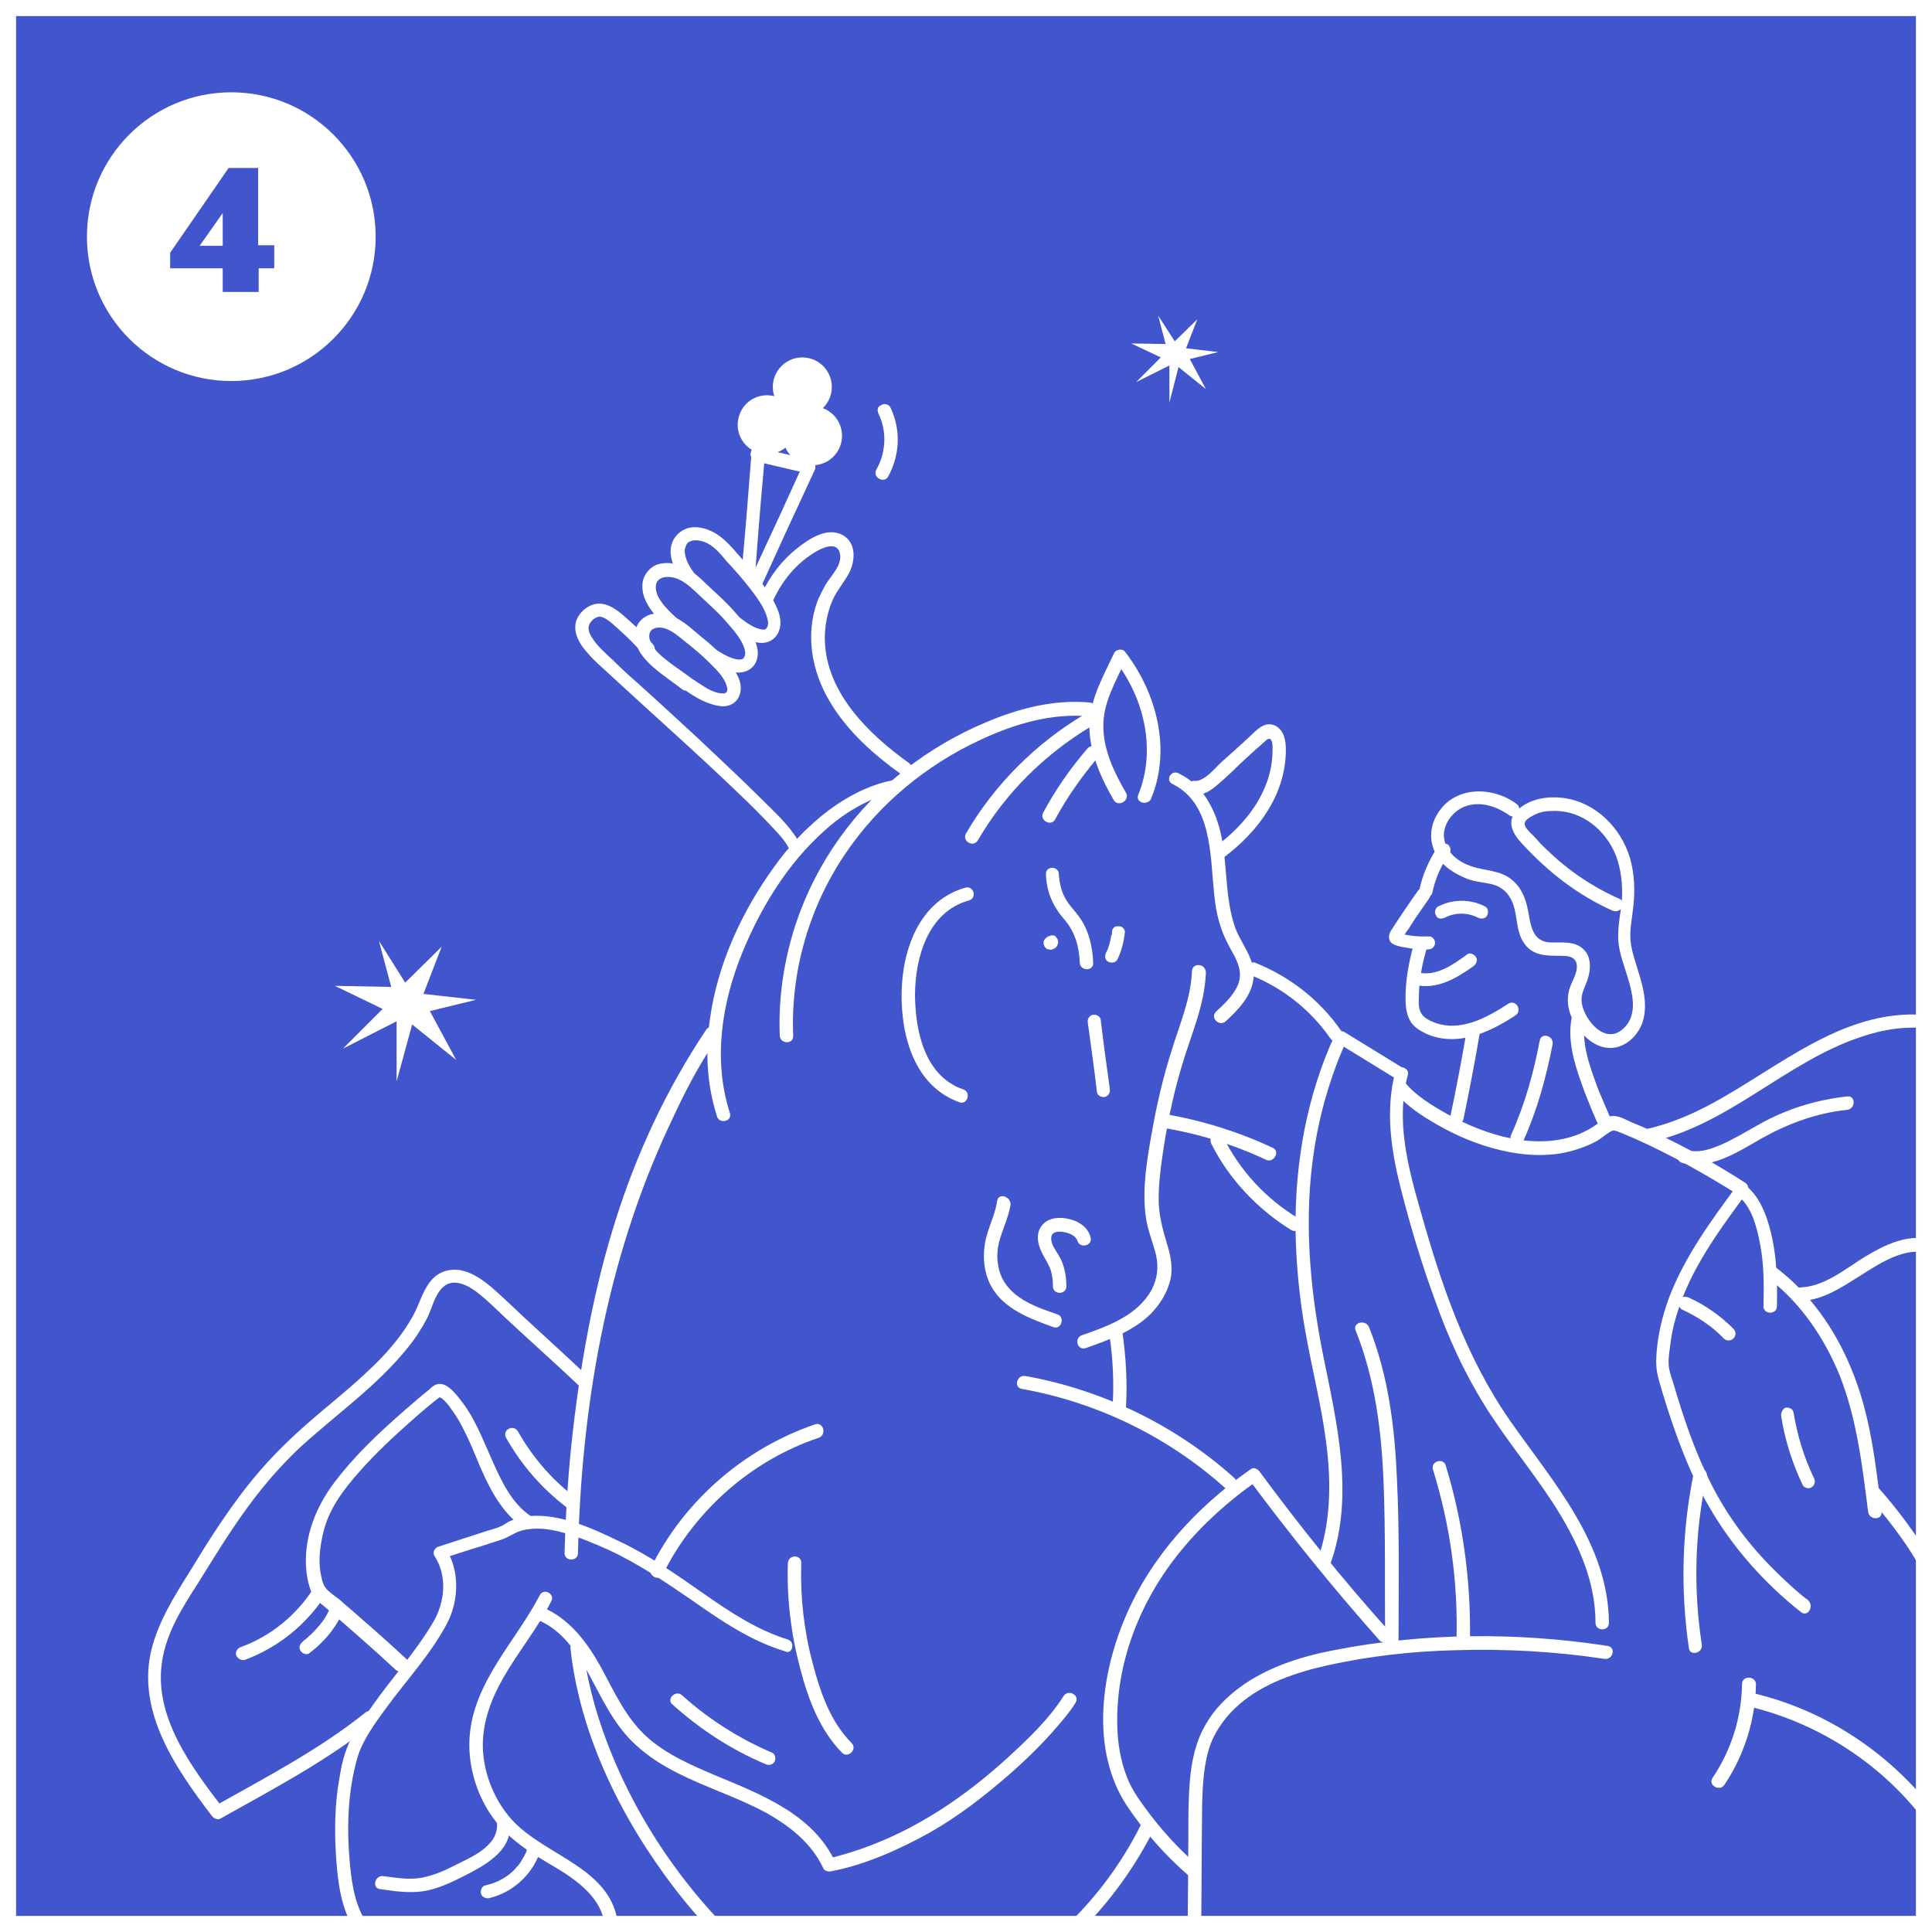 <?xml version="1.0" encoding="UTF-8"?> <!-- Generator: Adobe Illustrator 24.0.1, SVG Export Plug-In . SVG Version: 6.00 Build 0) --> <svg xmlns="http://www.w3.org/2000/svg" xmlns:xlink="http://www.w3.org/1999/xlink" id="Layer_1" x="0px" y="0px" viewBox="0 0 360 360" style="enable-background:new 0 0 360 360;" xml:space="preserve"><rect x="0" y="0" width="360" height="360" fill="#333333" stroke="none"/> <style type="text/css"> .st0{fill:#4155CD;} .st1{fill:#FFFFFF;} .st2{clip-path:url(#SVGID_2_);} .st3{clip-path:url(#SVGID_4_);} .st4{clip-path:url(#SVGID_6_);} .st5{clip-path:url(#SVGID_8_);} .st6{clip-path:url(#SVGID_10_);} .st7{clip-path:url(#SVGID_12_);} .st8{clip-path:url(#SVGID_14_);} .st9{clip-path:url(#SVGID_16_);} .st10{clip-path:url(#SVGID_18_);} .st11{clip-path:url(#SVGID_20_);} .st12{clip-path:url(#SVGID_22_);} .st13{clip-path:url(#SVGID_24_);} .st14{clip-path:url(#SVGID_26_);} .st15{clip-path:url(#SVGID_28_);} .st16{clip-path:url(#SVGID_30_);} .st17{clip-path:url(#SVGID_32_);} .st18{clip-path:url(#SVGID_34_);} .st19{clip-path:url(#SVGID_36_);} .st20{clip-path:url(#SVGID_38_);} .st21{clip-path:url(#SVGID_40_);} .st22{clip-path:url(#SVGID_42_);} .st23{clip-path:url(#SVGID_44_);} .st24{clip-path:url(#SVGID_46_);} .st25{clip-path:url(#SVGID_48_);} .st26{clip-path:url(#SVGID_50_);} .st27{clip-path:url(#SVGID_52_);} .st28{clip-path:url(#SVGID_54_);} .st29{clip-path:url(#SVGID_56_);} .st30{clip-path:url(#SVGID_58_);} .st31{clip-path:url(#SVGID_60_);} .st32{clip-path:url(#SVGID_62_);} .st33{clip-path:url(#SVGID_64_);} .st34{clip-path:url(#SVGID_66_);} .st35{clip-path:url(#SVGID_68_);} .st36{clip-path:url(#SVGID_70_);} .st37{clip-path:url(#SVGID_72_);} .st38{clip-path:url(#SVGID_74_);} .st39{clip-path:url(#SVGID_76_);} .st40{clip-path:url(#SVGID_78_);} .st41{clip-path:url(#SVGID_80_);} .st42{clip-path:url(#SVGID_82_);} .st43{clip-path:url(#SVGID_84_);} .st44{clip-path:url(#SVGID_86_);} .st45{clip-path:url(#SVGID_88_);} .st46{clip-path:url(#SVGID_90_);} .st47{clip-path:url(#SVGID_92_);} .st48{clip-path:url(#SVGID_94_);} .st49{clip-path:url(#SVGID_96_);} .st50{clip-path:url(#SVGID_98_);} .st51{clip-path:url(#SVGID_100_);} .st52{clip-path:url(#SVGID_102_);} .st53{clip-path:url(#SVGID_104_);} .st54{clip-path:url(#SVGID_106_);} .st55{clip-path:url(#SVGID_108_);} .st56{clip-path:url(#SVGID_110_);} .st57{clip-path:url(#SVGID_112_);} .st58{clip-path:url(#SVGID_114_);} .st59{clip-path:url(#SVGID_116_);} .st60{clip-path:url(#SVGID_118_);} .st61{clip-path:url(#SVGID_120_);} .st62{clip-path:url(#SVGID_122_);} .st63{clip-path:url(#SVGID_124_);} .st64{clip-path:url(#SVGID_126_);} .st65{clip-path:url(#SVGID_128_);} .st66{clip-path:url(#SVGID_130_);} .st67{clip-path:url(#SVGID_132_);} .st68{clip-path:url(#SVGID_134_);} .st69{clip-path:url(#SVGID_136_);} .st70{clip-path:url(#SVGID_138_);} .st71{clip-path:url(#SVGID_140_);} .st72{clip-path:url(#SVGID_142_);fill:#FFFFFF;} .st73{clip-path:url(#SVGID_144_);fill:#FFFFFF;} </style> <g> <rect x="0.5" y="0.5" class="st0" width="359" height="359"></rect> <path class="st1" d="M359,1v358H1V1H359 M360,0H0v360h360V0L360,0z"></path> </g> <circle class="st1" cx="43.1" cy="44.1" r="26.9"></circle> <g> <g> <g> <defs> <rect id="SVGID_1_" x="1" y="1" width="358" height="358"></rect> </defs> <clipPath id="SVGID_2_"> <use xlink:href="#SVGID_1_" style="overflow:visible;"></use> </clipPath> <g class="st2"> <g> <path class="st1" d="M218.5,146.1c7.3,3.6,7,13.2,7.7,20.1c0.2,2.1,0.5,4.2,1.2,6.3c0.6,2,1.6,3.8,2.6,5.6 c1,1.9,1.5,3.8,0.5,5.8c-0.9,1.8-2.4,3.2-3.9,4.6c-1.2,1.1,0.6,2.9,1.8,1.8c2.4-2.2,4.9-4.8,5.2-8.2c0.3-3.6-2.6-6.5-3.6-9.7 c-2.2-6.8-0.9-14.2-3.7-20.8c-1.3-3.1-3.4-5.9-6.5-7.4C218.3,143.2,217,145.4,218.5,146.1L218.5,146.1z"></path> </g> </g> </g> </g> <g> <g> <defs> <rect id="SVGID_3_" x="1" y="1" width="358" height="358"></rect> </defs> <clipPath id="SVGID_4_"> <use xlink:href="#SVGID_3_" style="overflow:visible;"></use> </clipPath> <g class="st3"> <g> <path class="st1" d="M222.1,181c-0.2,5.1-2.3,9.9-3.8,14.8c-1.6,5-2.8,10.2-3.7,15.4c-0.9,5-1.8,10.4-1.1,15.5 c0.3,2.4,1.3,4.7,1.9,7.1c0.5,2.2,0.3,4.4-0.8,6.5c-2.6,4.8-8.1,6.8-13,8.5c-1.5,0.5-0.9,2.9,0.7,2.4c4.5-1.6,9.4-3.3,12.7-7 c1.5-1.7,2.6-3.7,3.1-5.8c0.5-2.3,0-4.6-0.7-6.8c-0.8-2.7-1.5-5.3-1.5-8.1c0-2.7,0.3-5.4,0.7-8.1c0.8-5.5,1.9-11,3.5-16.4 c1.7-5.9,4.4-11.6,4.6-17.8C224.6,179.4,222.1,179.4,222.1,181L222.1,181z"></path> </g> </g> </g> </g> <g> <g> <defs> <rect id="SVGID_5_" x="1" y="1" width="358" height="358"></rect> </defs> <clipPath id="SVGID_6_"> <use xlink:href="#SVGID_5_" style="overflow:visible;"></use> </clipPath> <g class="st4"> <g> <path class="st1" d="M203.2,230.5c-0.5-1.8-2.1-2.9-3.8-3.3c-1.8-0.5-4.1-0.4-5.3,1.2c-1.3,1.7-0.6,4,0.4,5.7 c0.5,0.9,1,1.7,1.3,2.6c0.3,1,0.4,2,0.4,3c0,1.6,2.5,1.6,2.5,0c0-1.8-0.3-3.6-1.1-5.2c-0.6-1.2-1.9-2.6-1.7-4 c0.1-1.1,1.6-1.1,2.4-0.9c1.1,0.2,2.2,0.7,2.5,1.7C201.3,232.7,203.7,232.1,203.2,230.5L203.2,230.5z"></path> </g> </g> </g> </g> <g> <g> <defs> <rect id="SVGID_7_" x="1" y="1" width="358" height="358"></rect> </defs> <clipPath id="SVGID_8_"> <use xlink:href="#SVGID_7_" style="overflow:visible;"></use> </clipPath> <g class="st5"> <g> <path class="st1" d="M202.7,190.6c0.6,4.3,1.2,8.6,1.7,12.9c0.1,0.7,0.9,1,1.5,0.9c0.7-0.2,1-0.9,0.9-1.5 c-0.6-4.3-1.2-8.6-1.7-12.9c-0.1-0.7-0.9-1-1.5-0.9C202.9,189.3,202.6,189.9,202.7,190.6L202.7,190.6z"></path> </g> </g> </g> </g> <g> <g> <defs> <rect id="SVGID_9_" x="1" y="1" width="358" height="358"></rect> </defs> <clipPath id="SVGID_10_"> <use xlink:href="#SVGID_9_" style="overflow:visible;"></use> </clipPath> <g class="st6"> <g> <path class="st1" d="M194.9,162.9c0.1,3.3,1.3,6,3.4,8.4c2,2.3,2.8,5.1,2.9,8.1c0.1,1.6,2.6,1.6,2.5,0c-0.1-2.9-0.8-6-2.5-8.4 c-0.9-1.3-2.1-2.4-2.8-3.8c-0.7-1.3-1-2.8-1.1-4.3C197.3,161.3,194.8,161.3,194.9,162.9L194.9,162.9z"></path> </g> </g> </g> </g> <g> <g> <defs> <rect id="SVGID_11_" x="1" y="1" width="358" height="358"></rect> </defs> <clipPath id="SVGID_12_"> <use xlink:href="#SVGID_11_" style="overflow:visible;"></use> </clipPath> <g class="st7"> <g> <path class="st1" d="M207.2,173.7c0,0.2,0,0.5-0.1,0.7c0-0.1,0-0.2,0-0.3c-0.1,0.6-0.2,1.2-0.4,1.9c-0.1,0.3-0.2,0.6-0.3,0.9 c0,0.1-0.1,0.1-0.1,0.2c0,0,0-0.1,0.1-0.1c0,0,0,0.1-0.1,0.1c-0.1,0.1-0.1,0.3-0.2,0.4c-0.3,0.6-0.2,1.4,0.4,1.7 c0.6,0.3,1.4,0.2,1.7-0.4c0.8-1.6,1.2-3.3,1.4-5c0.1-0.7-0.6-1.3-1.2-1.2C207.7,172.5,207.2,173,207.2,173.7L207.2,173.7z"></path> </g> </g> </g> </g> <g> <g> <defs> <rect id="SVGID_13_" x="1" y="1" width="358" height="358"></rect> </defs> <clipPath id="SVGID_14_"> <use xlink:href="#SVGID_13_" style="overflow:visible;"></use> </clipPath> <g class="st8"> <g> <path class="st1" d="M194.5,175.3c0,0.3-0.1,0.4,0,0.7l0,0l0.1,0.3l0,0c0.1,0.1,0.1,0.2,0.2,0.3c0.1,0.1,0.2,0.2,0.3,0.2 c0.1,0.1,0.2,0.1,0.3,0.1l0,0c0.3,0.1,0.4,0.1,0.7,0l0,0c0.1,0,0.1-0.1,0.2-0.1c0,0,0.1,0,0.2-0.1l0,0c0.1-0.1,0.2-0.1,0.3-0.2 s0.1-0.2,0.2-0.3l0,0l0.1-0.3l0,0c0.1-0.2,0.1-0.4,0-0.7c0-0.2-0.1-0.3-0.2-0.4c-0.1-0.1-0.2-0.2-0.4-0.3 c-0.1-0.1-0.3-0.1-0.5-0.1s-0.3,0-0.5,0c-0.1,0-0.2,0.1-0.3,0.1c-0.2,0.1-0.3,0.3-0.4,0.4c0,0.1-0.1,0.2-0.1,0.3 c-0.1,0.2-0.1,0.4,0,0.7l0,0c0-0.1,0-0.2,0-0.3l0,0c0-0.1,0-0.2,0-0.3l0,0c0-0.1,0.1-0.2,0.1-0.3l0,0c0.1-0.1,0.1-0.2,0.2-0.3 l0,0c0.1-0.1,0.2-0.1,0.3-0.2l0,0c0.1,0,0.2-0.1,0.3-0.1l0,0c0.1,0,0.2,0,0.3,0l0,0c0.1,0,0.2,0,0.3,0l0,0 c0.1,0,0.2,0.1,0.3,0.1l0,0c0.1,0.1,0.2,0.1,0.3,0.2l0,0c0.1,0.1,0.1,0.2,0.2,0.3l0,0c0,0.1,0.1,0.2,0.1,0.3l0,0 c0,0.1,0,0.2,0,0.3l0,0c0,0.1,0,0.2,0,0.3l0,0c0.1-0.2,0.1-0.3,0-0.5c0-0.2-0.1-0.3-0.1-0.5c-0.1-0.1-0.2-0.3-0.3-0.4 s-0.3-0.2-0.4-0.2c-0.1,0-0.2,0-0.3,0c-0.2,0-0.4,0.1-0.6,0.2c-0.1,0.1-0.2,0.1-0.3,0.2C194.7,174.9,194.6,175.1,194.5,175.3 L194.5,175.3z"></path> </g> </g> </g> </g> <g> <g> <defs> <rect id="SVGID_15_" x="1" y="1" width="358" height="358"></rect> </defs> <clipPath id="SVGID_16_"> <use xlink:href="#SVGID_15_" style="overflow:visible;"></use> </clipPath> <g class="st9"> <g> <path class="st1" d="M185.8,223.8c-0.4,2.8-1.9,5.3-2.3,8.1c-0.4,2.6-0.1,5.3,1.1,7.6c2.3,4.4,7.3,6.2,11.7,7.8 c1.5,0.5,2.2-1.9,0.7-2.4c-3.8-1.3-8.2-2.8-10.2-6.6c-1-2-1.2-4.4-0.7-6.6c0.6-2.5,1.8-4.7,2.2-7.2 C188.4,222.9,186,222.2,185.8,223.8L185.8,223.8z"></path> </g> </g> </g> </g> <g> <g> <defs> <rect id="SVGID_17_" x="1" y="1" width="358" height="358"></rect> </defs> <clipPath id="SVGID_18_"> <use xlink:href="#SVGID_17_" style="overflow:visible;"></use> </clipPath> <g class="st10"> <g> <path class="st1" d="M222.5,148.1c1.7,0.2,3.1-0.8,4.4-1.9c1.4-1.2,2.8-2.5,4.1-3.8c1.4-1.3,2.8-2.6,4.2-3.8 c0.6-0.5,1.4-1.6,1.8-0.4c0.2,0.7,0.1,1.6,0.1,2.3c-0.3,7.1-4.9,13-10.4,17.1c-1.3,1,0,3.1,1.3,2.2 c6.4-4.8,11.6-11.7,11.6-20.1c0-1.7-0.3-3.6-2-4.5c-2-0.9-3.5,0.9-4.8,2.1c-1.7,1.6-3.4,3.1-5.2,4.7c-1.3,1.2-3.2,3.7-5.1,3.5 C220.9,145.5,220.9,148,222.5,148.1L222.5,148.1z"></path> </g> </g> </g> </g> <g> <g> <defs> <rect id="SVGID_19_" x="1" y="1" width="358" height="358"></rect> </defs> <clipPath id="SVGID_20_"> <use xlink:href="#SVGID_19_" style="overflow:visible;"></use> </clipPath> <g class="st11"> <g> <path class="st1" d="M209.8,147.7c-2.1-3.6-4.1-7.7-4.2-12c-0.2-4.7,2.4-8.8,4.2-12.9c-0.7,0.1-1.3,0.2-2,0.3 c5.4,7,7.7,16.6,4.3,25c-0.6,1.5,1.8,2.1,2.4,0.7c3.8-9.2,1-19.8-4.9-27.4c-0.5-0.6-1.7-0.4-2,0.3c-2.1,4.5-4.8,9.1-4.6,14.2 c0.2,4.7,2.2,9.2,4.6,13.3C208.5,150.4,210.6,149.1,209.8,147.7L209.8,147.7z"></path> </g> </g> </g> </g> <g> <g> <defs> <rect id="SVGID_21_" x="1" y="1" width="358" height="358"></rect> </defs> <clipPath id="SVGID_22_"> <use xlink:href="#SVGID_21_" style="overflow:visible;"></use> </clipPath> <g class="st12"> <g> <path class="st1" d="M179.9,165.4c-8.6,2.4-11.8,11.6-11.9,19.7c-0.1,8,2.4,17.3,10.8,20.3c1.5,0.5,2.2-1.9,0.7-2.4 c-7.3-2.5-9-11.1-9-17.9c0.1-6.9,2.5-15.2,10-17.3C182.1,167.4,181.5,165,179.9,165.4L179.9,165.4z"></path> </g> </g> </g> </g> <g> <g> <defs> <rect id="SVGID_23_" x="1" y="1" width="358" height="358"></rect> </defs> <clipPath id="SVGID_24_"> <use xlink:href="#SVGID_23_" style="overflow:visible;"></use> </clipPath> <g class="st13"> <g> <path class="st1" d="M131.7,191.7c-15.3,22.9-21.7,47.3-24.9,74.5c-0.9,7.7-1.4,15.5-1.6,23.2c0,1.6,2.5,1.6,2.5,0 c0.6-27.1,5.3-54.5,16.8-79.2c3.2-6.9,5.2-10.9,9.4-17.2c0.8-1.3,0.2-3.6-0.7-2.3L131.7,191.7z"></path> </g> </g> </g> </g> <g> <g> <defs> <rect id="SVGID_25_" x="1" y="1" width="358" height="358"></rect> </defs> <clipPath id="SVGID_26_"> <use xlink:href="#SVGID_25_" style="overflow:visible;"></use> </clipPath> <g class="st14"> <g> <path class="st1" d="M203,130.9c-6.6-0.6-13.2,1.1-19.3,3.7c-5.3,2.2-10.4,5.2-14.9,8.7c-9.5,7.4-16.7,17.4-20.5,28.8 c-2.2,6.7-3.3,13.8-3,20.9c0.1,1.6,2.6,1.6,2.5,0c-0.5-12,3-24,9.7-33.9c6.2-9.2,15-16.5,25.1-21.2c6.4-3,13.4-5.1,20.5-4.4 C204.6,133.5,204.6,131,203,130.9L203,130.9z"></path> </g> </g> </g> </g> <g> <g> <defs> <rect id="SVGID_27_" x="1" y="1" width="358" height="358"></rect> </defs> <clipPath id="SVGID_28_"> <use xlink:href="#SVGID_27_" style="overflow:visible;"></use> </clipPath> <g class="st15"> <g> <path class="st1" d="M168.2,145.1c-9.9,1.1-18.7,9-24,16.5c-6,8.3-10.5,18.1-11.9,28.2c-0.9,6.1-0.6,12.3,1.3,18.2 c0.4,1.5,2.9,1,2.4-0.6c-3.2-10-1.5-20.6,2.4-30.1c3.4-8.2,8.3-16.3,15.1-22.4c3.6-3.3,7.8-5.8,12.5-7.2 C167.5,147.2,169.8,144.7,168.2,145.1L168.2,145.1z"></path> </g> </g> </g> </g> <g> <g> <defs> <rect id="SVGID_29_" x="1" y="1" width="358" height="358"></rect> </defs> <clipPath id="SVGID_30_"> <use xlink:href="#SVGID_29_" style="overflow:visible;"></use> </clipPath> <g class="st16"> <g> <path class="st1" d="M202.1,133.1c-9.1,5.4-16.8,13.1-22.1,22.2c-0.8,1.4,1.3,2.7,2.2,1.3c5.1-8.8,12.5-16.1,21.2-21.3 C204.8,134.4,203.5,132.3,202.1,133.1L202.1,133.1z"></path> </g> </g> </g> </g> <g> <g> <defs> <rect id="SVGID_31_" x="1" y="1" width="358" height="358"></rect> </defs> <clipPath id="SVGID_32_"> <use xlink:href="#SVGID_31_" style="overflow:visible;"></use> </clipPath> <g class="st17"> <g> <path class="st1" d="M202.7,139.4c-3.2,3.7-6,7.7-8.3,12c-0.8,1.4,1.4,2.7,2.2,1.3c2.2-4.1,4.9-7.9,7.9-11.5 c0.4-0.5,0.5-1.3,0-1.8C204,138.9,203.2,138.9,202.7,139.4L202.7,139.4z"></path> </g> </g> </g> </g> <g> <g> <defs> <rect id="SVGID_33_" x="1" y="1" width="358" height="358"></rect> </defs> <clipPath id="SVGID_34_"> <use xlink:href="#SVGID_33_" style="overflow:visible;"></use> </clipPath> <g class="st18"> <g> <path class="st1" d="M151.9,265.4c-13.2,4.5-24.4,14.2-30.6,26.7c-0.7,1.4,1.4,2.7,2.2,1.3c5.9-11.9,16.5-21.3,29.1-25.5 C154.1,267.3,153.4,264.9,151.9,265.4L151.9,265.4z"></path> </g> </g> </g> </g> <g> <g> <defs> <rect id="SVGID_35_" x="1" y="1" width="358" height="358"></rect> </defs> <clipPath id="SVGID_36_"> <use xlink:href="#SVGID_35_" style="overflow:visible;"></use> </clipPath> <g class="st19"> <g> <path class="st1" d="M190.4,258.8c14,2.5,27.2,8.9,37.8,18.4c1.2,1.1,3-0.7,1.8-1.8c-10.9-9.8-24.5-16.4-38.9-19 C189.5,256.1,188.8,258.5,190.4,258.8L190.4,258.8z"></path> </g> </g> </g> </g> <g> <g> <defs> <rect id="SVGID_37_" x="1" y="1" width="358" height="358"></rect> </defs> <clipPath id="SVGID_38_"> <use xlink:href="#SVGID_37_" style="overflow:visible;"></use> </clipPath> <g class="st20"> <g> <path class="st1" d="M260,199.7c-1.9,7.2-0.8,14.6,1,21.7s3.9,14.1,6.4,20.9c2.4,6.8,5.4,13.4,9.2,19.5 c3.9,6.3,8.7,12,12.8,18.3c4.3,6.7,7.9,14.1,7.9,22.3c0,1.6,2.5,1.6,2.5,0c-0.1-14.7-10.3-26.1-18.3-37.5 c-8.4-12-13-25.7-16.9-39.6c-2.3-8-4.5-16.6-2.3-24.9C262.8,198.9,260.4,198.2,260,199.7L260,199.7z"></path> </g> </g> </g> </g> <g> <g> <defs> <rect id="SVGID_39_" x="1" y="1" width="358" height="358"></rect> </defs> <clipPath id="SVGID_40_"> <use xlink:href="#SVGID_39_" style="overflow:visible;"></use> </clipPath> <g class="st21"> <g> <path class="st1" d="M286.9,193.9c-1.1,5.9-2.8,12-5.3,17.5c-0.7,1.5,1.5,2.7,2.2,1.3c2.6-5.7,4.3-11.9,5.5-18.1 C289.6,193,287.2,192.3,286.9,193.9L286.9,193.9z"></path> </g> </g> </g> </g> <g> <g> <defs> <rect id="SVGID_41_" x="1" y="1" width="358" height="358"></rect> </defs> <clipPath id="SVGID_42_"> <use xlink:href="#SVGID_41_" style="overflow:visible;"></use> </clipPath> <g class="st22"> <g> <path class="st1" d="M292.9,189.5c-0.9,4.1,0.4,8.5,1.8,12.4c0.6,1.8,1.4,3.6,2.1,5.4c0.3,0.6,0.5,1.2,0.8,1.8 c0.1,0.2,0.2,0.4,0.3,0.6c0,0.1,0.1,0.1,0.1,0.2c0.1,0.2-0.1-0.3,0-0.1c0.6,1.5,3,0.8,2.4-0.7c-1-2.5-2.2-4.9-3.1-7.5 c-1.3-3.5-2.7-7.8-1.9-11.5C295.6,188.6,293.2,187.9,292.9,189.5L292.9,189.5z"></path> </g> </g> </g> </g> <g> <g> <defs> <rect id="SVGID_43_" x="1" y="1" width="358" height="358"></rect> </defs> <clipPath id="SVGID_44_"> <use xlink:href="#SVGID_43_" style="overflow:visible;"></use> </clipPath> <g class="st23"> <g> <path class="st1" d="M264.2,166c-1.7,2.4-3.4,4.9-5,7.4c-0.5,0.8-0.6,1.8,0.2,2.4c0.6,0.4,1.5,0.6,2.2,0.7 c1.5,0.3,3.1,0.5,4.6,0.4c0.7,0,1.2-0.6,1.2-1.2c0-0.7-0.6-1.3-1.2-1.2c-0.9,0-1.9,0-2.8-0.1c-0.5-0.1-0.9-0.1-1.4-0.2 c-0.3-0.1-0.5-0.1-0.8-0.2c-0.1,0-0.2-0.1-0.3-0.1s-0.1,0-0.2,0c-0.2-0.1-0.1,0,0.3,0.3c0.1,0.2,0.1,0.4,0.2,0.6 c-0.1,0.3-0.1,0.3,0,0.1c0.1-0.1,0.1-0.2,0.2-0.3s0.2-0.3,0.3-0.4c0.2-0.3,0.4-0.7,0.7-1c0.4-0.6,0.8-1.3,1.2-1.9 c0.9-1.3,1.8-2.6,2.7-3.9c0.4-0.6,0.1-1.4-0.4-1.7C265.2,165.2,264.6,165.5,264.2,166L264.2,166z"></path> </g> </g> </g> </g> <g> <g> <defs> <rect id="SVGID_45_" x="1" y="1" width="358" height="358"></rect> </defs> <clipPath id="SVGID_46_"> <use xlink:href="#SVGID_45_" style="overflow:visible;"></use> </clipPath> <g class="st24"> <g> <path class="st1" d="M269.2,171c1.9-1,4.3-1,6.2,0c0.6,0.3,1.4,0.2,1.7-0.4s0.2-1.4-0.4-1.7c-2.7-1.4-6-1.4-8.7,0 c-0.6,0.3-0.8,1.2-0.4,1.7C267.8,171.2,268.5,171.3,269.2,171L269.2,171z"></path> </g> </g> </g> </g> <g> <g> <defs> <rect id="SVGID_47_" x="1" y="1" width="358" height="358"></rect> </defs> <clipPath id="SVGID_48_"> <use xlink:href="#SVGID_47_" style="overflow:visible;"></use> </clipPath> <g class="st25"> <g> <path class="st1" d="M267.9,157.8c-1.6,2.4-2.8,5.1-3.4,7.9c-0.2,0.6,0.2,1.4,0.9,1.5c0.6,0.1,1.4-0.2,1.5-0.9 c0.6-2.7,1.6-5,3.2-7.3c0.4-0.5,0.1-1.4-0.4-1.7C269,157.1,268.3,157.3,267.9,157.8L267.9,157.8z"></path> </g> </g> </g> </g> <g> <g> <defs> <rect id="SVGID_49_" x="1" y="1" width="358" height="358"></rect> </defs> <clipPath id="SVGID_50_"> <use xlink:href="#SVGID_49_" style="overflow:visible;"></use> </clipPath> <g class="st26"> <g> <path class="st1" d="M282.6,149.8c-4.6-3.4-11.8-3.4-14.9,2.1c-1.3,2.3-1.4,5-0.1,7.3c1.2,2.3,3.6,3.7,5.9,4.6 c1.4,0.5,2.8,0.6,4.2,0.9c1.6,0.3,2.9,1.2,3.7,2.6c1.6,2.7,0.8,6.1,2.7,8.6c1.6,2.2,4.1,2.2,6.6,2.2c1.1,0,2.5,0,3,1.2 c0.5,1.5-0.6,3.2-1.1,4.5c-1.1,3-0.1,6,1.9,8.4c1.7,2.1,4.2,3.6,6.9,2.9c2.5-0.7,4.4-3,4.9-5.5c0.7-3.3-0.4-6.6-1.4-9.8 c-0.5-1.6-1-3.2-1.1-4.9c-0.1-1.9,0.3-3.7,0.5-5.6c0.4-3.2,0.3-6.4-0.6-9.5c-1.7-5.6-6.4-10.3-12.3-11.1 c-3-0.4-6.3,0.1-8.6,2.2s-0.9,4.5,0.9,6.4c4.8,5.2,10.3,9.5,16.8,12.4c1.5,0.6,2.7-1.5,1.3-2.2c-5-2.2-9.6-5.3-13.5-9.1 c-0.9-0.8-1.7-1.7-2.5-2.6c-0.5-0.5-1.7-1.5-1.7-2.3s1.3-1.4,1.9-1.7c1.1-0.6,2.4-0.7,3.7-0.7c5.2,0,9.5,3.6,11.4,8.3 c1,2.7,1.3,5.6,1.1,8.5c-0.3,2.9-1,5.7-0.5,8.6c0.7,4.5,5.1,11.7,0.5,15.4c-2.2,1.8-4.6,0.3-6-1.7c-0.8-1.1-1.4-2.4-1.5-3.7 c-0.1-1.4,0.7-2.7,1.1-3.9c0.7-2.1,0.8-4.7-1.2-6.1c-1.7-1.2-3.9-0.8-5.9-0.9c-2.8-0.2-3.4-2.6-3.8-5c-0.4-2.5-1.1-4.9-3.1-6.6 c-2.2-1.9-5.1-1.7-7.7-2.6c-2.3-0.8-4.6-2.5-5-5.1c-0.4-2.5,1.5-5.1,3.8-6c2.8-1.1,5.9-0.1,8.3,1.6 C282.6,152.9,283.8,150.7,282.6,149.8L282.6,149.8z"></path> </g> </g> </g> </g> <g> <g> <defs> <rect id="SVGID_51_" x="1" y="1" width="358" height="358"></rect> </defs> <clipPath id="SVGID_52_"> <use xlink:href="#SVGID_51_" style="overflow:visible;"></use> </clipPath> <g class="st27"> <g> <path class="st1" d="M323.5,222.6c2.9,1.9,3.9,6.2,4.5,9.4c0.7,3.7,0.7,7.6,0.6,11.4c0,1.6,2.5,1.6,2.5,0 c0.1-4.3,0-8.6-0.9-12.8c-0.8-3.6-2.2-8-5.5-10.1C323.4,219.5,322.2,221.7,323.5,222.6L323.5,222.6z"></path> </g> </g> </g> </g> <g> <g> <defs> <rect id="SVGID_53_" x="1" y="1" width="358" height="358"></rect> </defs> <clipPath id="SVGID_54_"> <use xlink:href="#SVGID_53_" style="overflow:visible;"></use> </clipPath> <g class="st28"> <g> <path class="st1" d="M313.4,244c3,1.4,5.6,3.1,7.8,5.4c0.5,0.5,1.3,0.5,1.8,0s0.5-1.3,0-1.8c-2.4-2.4-5.2-4.4-8.3-5.8 c-0.6-0.3-1.4-0.2-1.7,0.4C312.7,242.8,312.8,243.7,313.4,244L313.4,244z"></path> </g> </g> </g> </g> <g> <g> <defs> <rect id="SVGID_55_" x="1" y="1" width="358" height="358"></rect> </defs> <clipPath id="SVGID_56_"> <use xlink:href="#SVGID_55_" style="overflow:visible;"></use> </clipPath> <g class="st29"> <g> <path class="st1" d="M331.9,263.9c0.7,4.5,2.1,8.8,4,12.8c0.3,0.6,1.2,0.8,1.7,0.4c0.6-0.4,0.7-1.1,0.4-1.7 c-1.9-3.9-3.1-8-3.8-12.2c-0.1-0.7-0.9-1-1.5-0.9C332.1,262.6,331.8,263.3,331.9,263.9L331.9,263.9z"></path> </g> </g> </g> </g> <g> <g> <defs> <rect id="SVGID_57_" x="1" y="1" width="358" height="358"></rect> </defs> <clipPath id="SVGID_58_"> <use xlink:href="#SVGID_57_" style="overflow:visible;"></use> </clipPath> <g class="st30"> <g> <path class="st1" d="M100.3,301.9c4.4,1.8,7.2,6,9.4,10c2.4,4.4,4.5,9.1,8.2,12.7c6.8,6.7,16.5,8.7,24.7,13.1 c4.5,2.5,8.6,5.7,10.8,10.4c0.2,0.5,0.9,0.7,1.4,0.6c6.4-1.2,12.8-4.1,18.4-7.2c5.3-3,10.2-6.8,14.8-10.8 c3.2-2.8,6.3-5.8,9.1-9.1c1.2-1.4,2.4-2.8,3.3-4.3c0.9-1.4-1.3-2.6-2.2-1.3c-2.7,4.3-6.6,8-10.3,11.4 c-8.1,7.4-17.1,13.5-27.4,17.1c-2.1,0.7-4.2,1.4-6.3,1.8c0.5,0.2,0.9,0.4,1.4,0.6c-4.1-8.8-13.7-12.5-22.1-16 c-4.5-1.9-9.2-3.9-12.9-7.2c-4-3.6-6.1-8.4-8.6-13c-2.6-4.7-5.9-9.1-10.9-11.2C99.5,298.8,98.8,301.3,100.3,301.9L100.3,301.9z "></path> </g> </g> </g> </g> <g> <g> <defs> <rect id="SVGID_59_" x="1" y="1" width="358" height="358"></rect> </defs> <clipPath id="SVGID_60_"> <use xlink:href="#SVGID_59_" style="overflow:visible;"></use> </clipPath> <g class="st31"> <g> <path class="st1" d="M146.8,291.3c-0.2,6.6,0.6,13.2,2.3,19.6c1.5,5.7,3.6,11.4,7.8,15.7c1.1,1.1,2.9-0.6,1.8-1.8 c-4-4-5.9-9.6-7.3-15c-1.6-6-2.3-12.3-2.1-18.5C149.4,289.6,146.9,289.6,146.8,291.3L146.8,291.3z"></path> </g> </g> </g> </g> <g> <g> <defs> <rect id="SVGID_61_" x="1" y="1" width="358" height="358"></rect> </defs> <clipPath id="SVGID_62_"> <use xlink:href="#SVGID_61_" style="overflow:visible;"></use> </clipPath> <g class="st32"> <g> <path class="st1" d="M146.8,305.5c-5.8-1.8-10.9-5.2-15.9-8.7s-10-7-15.5-9.6c-5-2.4-11-5.2-16.8-4.7c-1.2,0.1-2.4,0.4-3.5,0.9 c-0.7,0.3-1.2,0.8-1.8,1c-1,0.5-2.2,0.7-3.3,1.1c-2.8,0.9-5.5,1.8-8.3,2.7c-0.7,0.2-1.2,1.1-0.7,1.8c2.4,3.7,1.9,8.6-0.3,12.3 c-3.3,5.6-7.8,10.5-11.5,15.8c-1.6,2.2-3.2,4.5-4.3,7c-0.8,1.9-1.3,3.9-1.6,5.9c-0.9,4.8-1,9.8-0.7,14.7 c0.3,4.4,0.8,9.4,3.1,13.2c0.8,1.4,3,0.1,2.2-1.3c-2-3.3-2.5-7.7-2.8-11.5c-0.4-4.9-0.3-9.9,0.6-14.8c0.4-1.9,0.8-3.9,1.6-5.7 c1.2-2.6,3-5.1,4.7-7.4c3.8-5.2,8.3-10,11.3-15.7c2.2-4.2,2.4-9.8-0.2-13.9c-0.2,0.6-0.5,1.2-0.7,1.8c2.3-0.7,4.6-1.5,7-2.2 c1.3-0.4,2.7-0.9,4-1.3s2.4-1.3,3.8-1.7c2.6-0.7,5.3-0.3,7.8,0.4c2.9,0.8,5.7,2,8.4,3.2c5.6,2.6,10.6,6,15.7,9.5 c5.4,3.8,10.9,7.5,17.2,9.4C147.6,308.4,148.3,306,146.8,305.5L146.8,305.5z"></path> </g> </g> </g> </g> <g> <g> <defs> <rect id="SVGID_63_" x="1" y="1" width="358" height="358"></rect> </defs> <clipPath id="SVGID_64_"> <use xlink:href="#SVGID_63_" style="overflow:visible;"></use> </clipPath> <g class="st33"> <g> <path class="st1" d="M100.6,297.2c-4.5,8.7-12.4,16.2-13.1,26.5c-0.3,4.6,0.9,9.4,3.3,13.4c2.6,4.4,6.5,7.2,10.9,9.8 c4.6,2.7,10.5,6.1,11,12.1c0.1,1.6,2.6,1.6,2.5,0c-0.9-11-13.6-13-19.9-20c-3.1-3.5-5-8.1-5.3-12.7c-0.3-4.9,1.4-9.5,3.8-13.7 c2.8-4.9,6.4-9.2,8.9-14.2C103.5,297.1,101.4,295.8,100.6,297.2L100.6,297.2z"></path> </g> </g> </g> </g> <g> <g> <defs> <rect id="SVGID_65_" x="1" y="1" width="358" height="358"></rect> </defs> <clipPath id="SVGID_66_"> <use xlink:href="#SVGID_65_" style="overflow:visible;"></use> </clipPath> <g class="st34"> <g> <path class="st1" d="M92.6,339.7c0.4,4.3-4.9,6.4-8.1,8c-1.9,1-3.9,1.8-6,2.2c-2.3,0.4-4.7,0-7-0.3c-1.6-0.3-2.3,2.2-0.7,2.4 c2.7,0.4,5.4,0.8,8.1,0.4c2.5-0.4,4.9-1.5,7.1-2.6c3.9-2,9.5-4.7,9-10C95,338.1,92.5,338.1,92.6,339.7L92.6,339.7z"></path> </g> </g> </g> </g> <g> <g> <defs> <rect id="SVGID_67_" x="1" y="1" width="358" height="358"></rect> </defs> <clipPath id="SVGID_68_"> <use xlink:href="#SVGID_67_" style="overflow:visible;"></use> </clipPath> <g class="st35"> <g> <path class="st1" d="M98.2,344.6c0,0.1-0.1,0.2-0.1,0.4c0.1-0.2-0.1,0.2-0.1,0.2c-0.1,0.2-0.2,0.4-0.3,0.6 c-0.2,0.4-0.5,0.8-0.7,1.2c-0.3,0.4-0.4,0.6-0.8,1c-0.3,0.3-0.6,0.7-1,1c-1.3,1.1-2.9,1.9-4.7,2.3c-0.7,0.1-1,0.9-0.9,1.5 c0.2,0.7,0.9,1,1.5,0.9c4.3-1,7.9-4.2,9.4-8.3c0.2-0.6-0.3-1.4-0.9-1.5C99,343.6,98.4,344,98.2,344.6L98.2,344.6z"></path> </g> </g> </g> </g> <g> <g> <defs> <rect id="SVGID_69_" x="1" y="1" width="358" height="358"></rect> </defs> <clipPath id="SVGID_70_"> <use xlink:href="#SVGID_69_" style="overflow:visible;"></use> </clipPath> <g class="st36"> <g> <path class="st1" d="M125.3,317.6c5.1,4.6,10.9,8.4,17.3,11.1c0.6,0.3,1.3,0.2,1.7-0.4c0.3-0.5,0.2-1.4-0.4-1.7 c-6.1-2.6-11.8-6.2-16.8-10.7C125.9,314.8,124.1,316.6,125.3,317.6L125.3,317.6z"></path> </g> </g> </g> </g> <g> <g> <defs> <rect id="SVGID_71_" x="1" y="1" width="358" height="358"></rect> </defs> <clipPath id="SVGID_72_"> <use xlink:href="#SVGID_71_" style="overflow:visible;"></use> </clipPath> <g class="st37"> <g> <path class="st1" d="M299.6,306.7c-16.9-2.6-34.3-2.5-51.1,0.8c-6.2,1.2-12.5,3.2-17.6,7c-2.4,1.8-4.6,4-6.1,6.6 c-2,3.3-2.8,7.1-3.1,10.9c-0.4,4.7-0.2,9.5-0.3,14.3c0,5.1-0.1,10.2-0.1,15.3c0,1.6,2.5,1.6,2.5,0c0.1-8.4,0.1-16.8,0.2-25.3 c0.1-3.9,0.3-7.8,1.6-11.4c1.1-2.8,3-5.3,5.3-7.3c4.6-4,10.7-6,16.5-7.3c7.7-1.7,15.7-2.6,23.5-2.8c9.4-0.3,18.7,0.2,28,1.6 C300.5,309.4,301.2,307,299.6,306.7L299.6,306.7z"></path> </g> </g> </g> </g> <g> <g> <defs> <rect id="SVGID_73_" x="1" y="1" width="358" height="358"></rect> </defs> <clipPath id="SVGID_74_"> <use xlink:href="#SVGID_73_" style="overflow:visible;"></use> </clipPath> <g class="st38"> <g> <path class="st1" d="M324.6,313.8c-0.1,6.3-2,12.3-5.5,17.5c-0.9,1.3,1.3,2.6,2.2,1.3c3.7-5.5,5.8-12.1,5.9-18.8 C327.1,312.2,324.6,312.2,324.6,313.8L324.6,313.8z"></path> </g> </g> </g> </g> <g> <g> <defs> <rect id="SVGID_75_" x="1" y="1" width="358" height="358"></rect> </defs> <clipPath id="SVGID_76_"> <use xlink:href="#SVGID_75_" style="overflow:visible;"></use> </clipPath> <g class="st39"> <g> <path class="st1" d="M326,318c13.7,3.3,26,11.6,34,23.2c0.9,1.3,3.1,0.1,2.2-1.3c-8.4-12.1-21.1-21-35.5-24.4 C325.1,315.2,324.4,317.6,326,318L326,318z"></path> </g> </g> </g> </g> <g> <g> <defs> <rect id="SVGID_77_" x="1" y="1" width="358" height="358"></rect> </defs> <clipPath id="SVGID_78_"> <use xlink:href="#SVGID_77_" style="overflow:visible;"></use> </clipPath> <g class="st40"> <g> <path class="st1" d="M273.3,192c-0.9,5.3-1.9,10.6-3,15.8c-0.3,1.6,2.1,2.2,2.4,0.7c1.1-5.3,2.1-10.5,3-15.8 c0.1-0.7-0.2-1.3-0.9-1.5C274.2,191,273.4,191.3,273.3,192L273.3,192z"></path> </g> </g> </g> </g> <g> <g> <defs> <rect id="SVGID_79_" x="1" y="1" width="358" height="358"></rect> </defs> <clipPath id="SVGID_80_"> <use xlink:href="#SVGID_79_" style="overflow:visible;"></use> </clipPath> <g class="st41"> <g> <path class="st1" d="M360.3,189.3c-16.2-2.2-28.7,9.7-42,16.7c-3.8,2-7.8,3.6-12,4.5c-1.6,0.3-0.9,2.7,0.7,2.4 c14.9-3,25.6-15,39.8-19.7c4.1-1.4,8.5-2.1,12.9-1.5C361.3,192,361.9,189.6,360.3,189.3L360.3,189.3z"></path> </g> </g> </g> </g> <g> <g> <defs> <rect id="SVGID_81_" x="1" y="1" width="358" height="358"></rect> </defs> <clipPath id="SVGID_82_"> <use xlink:href="#SVGID_81_" style="overflow:visible;"></use> </clipPath> <g class="st42"> <g> <path class="st1" d="M313.5,216.7c5.2,1.3,10.3-2,14.6-4.5c5-2.8,10.3-4.8,16.1-5.4c1.6-0.2,1.6-2.7,0-2.5 c-5.4,0.6-10.5,2.1-15.3,4.6c-2.4,1.3-4.7,2.7-7.1,3.9c-2.4,1.1-4.9,2.2-7.6,1.5C312.6,213.9,311.9,216.3,313.5,216.7 L313.5,216.7z"></path> </g> </g> </g> </g> <g> <g> <defs> <rect id="SVGID_83_" x="1" y="1" width="358" height="358"></rect> </defs> <clipPath id="SVGID_84_"> <use xlink:href="#SVGID_83_" style="overflow:visible;"></use> </clipPath> <g class="st43"> <g> <path class="st1" d="M361.7,231.7c-4.8-2.4-9.7-0.2-13.9,2.3c-4,2.4-8.1,6.1-13.1,5.9c-1.6-0.1-1.6,2.4,0,2.5 c4.6,0.2,8.4-2.5,12.1-4.8c3.8-2.4,9-5.9,13.6-3.6C361.8,234.6,363.1,232.5,361.7,231.7L361.7,231.7z"></path> </g> </g> </g> </g> <g> <g> <defs> <rect id="SVGID_85_" x="1" y="1" width="358" height="358"></rect> </defs> <clipPath id="SVGID_86_"> <use xlink:href="#SVGID_85_" style="overflow:visible;"></use> </clipPath> <g class="st44"> <g> <path class="st1" d="M261.4,199c-3.6-2.2-7.3-4.5-10.9-6.7c-0.5-0.3-1.4-0.2-1.7,0.4c-5.3,11.4-7.5,23.9-7.4,36.4 c0.1,6.3,0.7,12.6,1.8,18.8c1.2,6.9,3,13.8,3.9,20.8c1,7.5,0.9,15.2-1.7,22.3c-0.6,1.5,1.9,2.2,2.4,0.7 c4.7-12.8,1.3-26.5-1.3-39.4c-2.5-12.6-3.6-25.5-1.6-38.2c1.1-7,3.1-13.8,6-20.2c-0.6,0.1-1.1,0.3-1.7,0.4 c3.6,2.2,7.3,4.5,10.9,6.7C261.5,202,262.7,199.8,261.4,199L261.4,199z"></path> </g> </g> </g> </g> <g> <g> <defs> <rect id="SVGID_87_" x="1" y="1" width="358" height="358"></rect> </defs> <clipPath id="SVGID_88_"> <use xlink:href="#SVGID_87_" style="overflow:visible;"></use> </clipPath> <g class="st45"> <g> <path class="st1" d="M252.6,247.9c3.6,9,4.8,18.5,5.2,28.1c0.4,9.9,0.2,19.9,0.3,29.8c0,1.6,2.5,1.6,2.5,0 c0-10.1,0.2-20.2-0.3-30.2c-0.4-9.6-1.6-19.3-5.2-28.3C254.5,245.8,252,246.4,252.6,247.9L252.6,247.9z"></path> </g> </g> </g> </g> <g> <g> <defs> <rect id="SVGID_89_" x="1" y="1" width="358" height="358"></rect> </defs> <clipPath id="SVGID_90_"> <use xlink:href="#SVGID_89_" style="overflow:visible;"></use> </clipPath> <g class="st46"> <g> <path class="st1" d="M267,273.8c3.2,10.3,4.7,21,4.4,31.8c0,1.6,2.5,1.6,2.5,0c0.2-11-1.3-22-4.5-32.5 C269,271.6,266.6,272.2,267,273.8L267,273.8z"></path> </g> </g> </g> </g> <g> <g> <defs> <rect id="SVGID_91_" x="1" y="1" width="358" height="358"></rect> </defs> <clipPath id="SVGID_92_"> <use xlink:href="#SVGID_91_" style="overflow:visible;"></use> </clipPath> <g class="st47"> <g> <path class="st1" d="M259.7,203.2c1.8,2.3,4.3,4.1,6.8,5.6c3.6,2.2,7.5,4,11.5,5.1c4.2,1.2,8.6,1.7,12.9,1 c2.2-0.4,4.3-1.1,6.3-2.1c1-0.5,1.8-1.3,2.8-1.9c0.8-0.5,1.2-0.1,2.1,0.2c0.9,0.4,1.7,0.7,2.6,1.1c6.7,3,13.1,6.6,19.3,10.5 c-0.1-0.6-0.3-1.1-0.4-1.7c-4.8,6.5-9.7,13.2-12.6,20.8c-1.4,3.8-2.3,7.8-2.4,11.8c0,1.5,0.2,2.5,0.6,3.9 c1.5,5.2,3.2,10.3,5.3,15.3c2.8,6.6,6.4,12.5,11,17.9c3,3.5,6.4,6.8,10.1,9.7c1.3,1,2.5-1.2,1.3-2.2c0.6,0.4-0.3-0.3-0.5-0.4 c-0.6-0.5-1.2-1-1.8-1.5c-1.9-1.7-3.8-3.5-5.6-5.4c-4.6-4.9-8.4-10.4-11.2-16.6c-2.4-5.1-4.2-10.5-5.8-15.9 c-0.3-1.1-0.8-2.3-1-3.5c-0.2-1.2,0-2.7,0.2-4c0.2-2,0.6-3.9,1.2-5.8c2.5-8.6,8-15.9,13.2-23c0.4-0.6,0.1-1.4-0.4-1.7 c-5.4-3.5-11-6.6-16.7-9.3c-1.4-0.7-2.8-1.3-4.3-1.9c-1.2-0.5-2.7-1.5-4.1-1.2c-1,0.2-1.8,1-2.7,1.6c-1,0.7-2,1.2-3.1,1.7 c-8,3.2-17.4,0.3-24.6-3.7c-2.7-1.5-6-3.5-7.8-5.8C260.8,200.6,258.7,201.9,259.7,203.2L259.7,203.2z"></path> </g> </g> </g> </g> <g> <g> <defs> <rect id="SVGID_93_" x="1" y="1" width="358" height="358"></rect> </defs> <clipPath id="SVGID_94_"> <use xlink:href="#SVGID_93_" style="overflow:visible;"></use> </clipPath> <g class="st48"> <g> <path class="st1" d="M315.6,274.5c-2.2,10.7-2.5,21.7-0.9,32.6c0.2,1.6,2.7,0.9,2.4-0.7c-1.6-10.4-1.3-21,0.9-31.2 C318.4,273.6,316,272.9,315.6,274.5L315.6,274.5z"></path> </g> </g> </g> </g> <g> <g> <defs> <rect id="SVGID_95_" x="1" y="1" width="358" height="358"></rect> </defs> <clipPath id="SVGID_96_"> <use xlink:href="#SVGID_95_" style="overflow:visible;"></use> </clipPath> <g class="st49"> <g> <path class="st1" d="M216.4,210.1c6.8,1.1,13.3,3.1,19.5,6c1.4,0.7,2.7-1.5,1.3-2.2c-6.4-3-13.1-5.1-20.1-6.3 C215.5,207.5,214.8,209.9,216.4,210.1L216.4,210.1z"></path> </g> </g> </g> </g> <g> <g> <defs> <rect id="SVGID_97_" x="1" y="1" width="358" height="358"></rect> </defs> <clipPath id="SVGID_98_"> <use xlink:href="#SVGID_97_" style="overflow:visible;"></use> </clipPath> <g class="st50"> <g> <path class="st1" d="M225.7,213.1c3.3,6.6,8.6,12.2,14.9,16.1c1.4,0.8,2.6-1.3,1.3-2.2c-6-3.6-10.9-8.9-14-15.2 C227.1,210.4,225,211.6,225.7,213.1L225.7,213.1z"></path> </g> </g> </g> </g> <g> <g> <defs> <rect id="SVGID_99_" x="1" y="1" width="358" height="358"></rect> </defs> <clipPath id="SVGID_100_"> <use xlink:href="#SVGID_99_" style="overflow:visible;"></use> </clipPath> <g class="st51"> <g> <path class="st1" d="M106.3,307.2c1.8,16.3,9.6,31.9,19.5,44.8c2.7,3.5,5.7,6.9,8.8,10.1c1.1,1.1,2.9-0.6,1.8-1.8 c-11.2-11.1-20.1-25.2-24.9-40.3c-1.3-4.1-2.3-8.4-2.8-12.7C108.6,305.7,106.1,305.6,106.3,307.2L106.3,307.2z"></path> </g> </g> </g> </g> <g> <g> <defs> <rect id="SVGID_101_" x="1" y="1" width="358" height="358"></rect> </defs> <clipPath id="SVGID_102_"> <use xlink:href="#SVGID_101_" style="overflow:visible;"></use> </clipPath> <g class="st52"> <path class="st0" d="M134.3,113.7c-1.6-1.6-4.3-4.2-5.9-6.3c-5.4-7.1,1.3-11,6.5-5.2c3.1,3.4,6.3,6.7,8.5,10.8 c0.8,1.6,1.4,3.7,0.2,4.9C141.2,120.3,135.5,115,134.3,113.7z"></path> <g> <path class="st1" d="M135.1,112.9c-1.5-1.5-2.9-2.9-4.3-4.4c-1.3-1.4-2.6-3-3.1-4.9c-0.1-0.6-0.2-1.1,0-1.6 c0.1-0.2,0.1-0.2,0.2-0.5c0.1-0.2,0.3-0.4,0.3-0.4c0.8-0.6,2-0.5,3.1-0.1c1.8,0.7,3,2.3,4.2,3.7c1.5,1.6,2.9,3.2,4.3,5 c1.2,1.6,2.7,3.5,3.2,5.6c0.2,0.7,0.2,1.4-0.3,1.9c0,0-0.1,0.1-0.2,0.1c-0.3,0.1,0.2,0-0.2,0c-0.1,0-0.5,0-0.3,0 c-1.4-0.2-2.8-1.2-4-2.1C136.9,114.5,136,113.7,135.1,112.9c-1.1-1.1-2.9,0.6-1.8,1.8c1,1,2.1,1.9,3.2,2.7c1.3,1,2.8,2,4.5,2.3 c1.8,0.4,3.6-0.4,4.2-2.3c0.8-2.3-0.7-4.9-1.9-6.8c-1.5-2.3-3.2-4.4-5-6.4c-1.6-1.8-3.1-3.8-5.3-5c-1.5-0.8-3.4-1.3-5.1-0.7 c-1.6,0.6-2.7,2-2.9,3.6c-0.3,2.4,1.1,4.7,2.5,6.5c1.7,2.2,3.8,4.1,5.7,6C134.5,115.8,136.3,114,135.1,112.9z"></path> </g> </g> </g> </g> <g> <g> <defs> <rect id="SVGID_103_" x="1" y="1" width="358" height="358"></rect> </defs> <clipPath id="SVGID_104_"> <use xlink:href="#SVGID_103_" style="overflow:visible;"></use> </clipPath> <g class="st53"> <path class="st0" d="M129.8,120c-1.8-1.5-4.7-3.7-6.5-5.7c-6-6.5,0.4-11.1,6.1-5.8c3.4,3.1,6.9,6.1,9.4,10 c1,1.5,1.7,3.5,0.6,4.9C137.3,125.9,131.1,121.1,129.8,120z"></path> <g> <path class="st1" d="M130.7,119.1c-1.5-1.3-3.1-2.5-4.5-3.8s-2.9-2.7-3.7-4.4c-0.4-1.1-0.5-2.3,0.3-2.9c0.7-0.6,1.9-0.6,3-0.3 c1.9,0.6,3.3,2.1,4.7,3.4c1.6,1.5,3.2,2.9,4.6,4.5c1.3,1.5,3,3.3,3.6,5.2c0.2,0.7,0.3,1.3-0.2,1.9c0,0-0.1,0.1-0.2,0.1 c-0.2,0.1-0.4,0.1-0.7,0.1c-1.2-0.1-2.7-0.9-3.8-1.6C132.5,120.5,131.5,119.8,130.7,119.1c-0.5-0.4-1.3-0.5-1.8,0 c-0.4,0.4-0.5,1.3,0,1.8c2.3,1.9,5,4,8,4.4c1.8,0.2,3.5-0.5,4.1-2.3c0.8-2.4-0.9-4.9-2.3-6.8c-1.6-2.1-3.4-4-5.4-5.8 c-1.8-1.6-3.5-3.6-5.7-4.7c-1.7-0.8-3.7-1.1-5.4-0.4c-1.5,0.7-2.5,2.2-2.5,3.8c-0.1,2.5,1.6,4.8,3.3,6.5c1.9,1.9,4,3.5,6,5.2 c0.5,0.4,1.3,0.5,1.8,0C131.1,120.4,131.2,119.5,130.7,119.1z"></path> </g> </g> </g> </g> <g> <g> <defs> <rect id="SVGID_105_" x="1" y="1" width="358" height="358"></rect> </defs> <clipPath id="SVGID_106_"> <use xlink:href="#SVGID_105_" style="overflow:visible;"></use> </clipPath> <g class="st54"> <path class="st0" d="M128.1,127.4c-1.6-1.2-4.2-2.9-5.9-4.5c-5.6-5.3-0.4-9.8,4.8-5.6c3.1,2.5,6.3,4.9,8.7,8.1 c0.9,1.2,1.7,3,0.9,4.3C134.9,132,129.3,128.2,128.1,127.4z"></path> <g> <path class="st1" d="M128.7,126.3c-1.3-1-2.7-1.9-4-2.9s-2.7-2.1-3.4-3.6c-0.2-0.5-0.4-1-0.3-1.5c0-0.3,0.2-0.7,0.4-0.9 c0.6-0.5,1.6-0.6,2.5-0.3c1.6,0.5,2.9,1.8,4.2,2.8c1.4,1.1,2.8,2.3,4.1,3.6c1.2,1.2,2.7,2.6,3.2,4.3c0.1,0.3,0.2,0.5,0.1,0.8 c0,0.3-0.1,0.4-0.3,0.5c0,0-0.1,0.1-0.2,0.1c0,0-0.4,0.1-0.1,0c-0.1,0-0.3,0-0.4,0c-0.9,0-2.3-0.6-3.2-1.2 C130.5,127.5,129.6,126.9,128.7,126.3c-0.5-0.4-1.4-0.1-1.7,0.4c-0.4,0.6-0.1,1.3,0.4,1.7c2,1.5,4.6,3,7.1,3.2 c1.6,0.1,3-0.8,3.4-2.4c0.6-2.3-1-4.4-2.4-6c-1.5-1.7-3.1-3.2-4.9-4.6c-1.7-1.4-3.3-3-5.4-3.8c-1.5-0.6-3.4-0.8-4.9,0.1 c-1.3,0.7-2.1,2.2-2,3.7c0.1,2.3,1.7,4.2,3.4,5.7c1.7,1.5,3.7,2.8,5.5,4.2c0.5,0.4,1.4,0.1,1.7-0.4 C129.5,127.4,129.3,126.7,128.7,126.3z"></path> </g> </g> </g> </g> <g> <g> <defs> <rect id="SVGID_107_" x="1" y="1" width="358" height="358"></rect> </defs> <clipPath id="SVGID_108_"> <use xlink:href="#SVGID_107_" style="overflow:visible;"></use> </clipPath> <g class="st55"> <g> <path class="st1" d="M144.1,111.8c1.3-2.8,3.1-5.3,5.5-7.3c1.3-1.1,6.1-4.6,6.9-1.4c0.5,2.2-1.7,4.2-2.7,5.9 c-0.5,0.9-1,1.9-1.4,2.8c-2.4,6.3-1.2,13.2,2.2,18.9c3.3,5.6,8.3,10,13.5,13.7c1.3,0.9,2.6-1.2,1.3-2.2 c-7.7-5.5-16-13.6-15.7-23.9c0.1-2.5,0.7-5.1,1.8-7.2c0.8-1.5,1.9-2.8,2.7-4.3c1.2-2.3,1.4-5.7-1.2-7.1 c-2.9-1.6-6.4,0.8-8.5,2.5c-2.8,2.2-5,5.1-6.5,8.3C141.3,112,143.5,113.3,144.1,111.8L144.1,111.8z"></path> </g> </g> </g> </g> <g> <g> <defs> <rect id="SVGID_109_" x="1" y="1" width="358" height="358"></rect> </defs> <clipPath id="SVGID_110_"> <use xlink:href="#SVGID_109_" style="overflow:visible;"></use> </clipPath> <g class="st56"> <g> <path class="st1" d="M250,192.2c-4-5.8-9.6-10.2-16.1-12.8c-0.6-0.3-1.4,0.3-1.5,0.9c-0.2,0.7,0.2,1.3,0.9,1.5 c5.9,2.4,11,6.5,14.6,11.7C248.8,194.8,251,193.6,250,192.2L250,192.2z"></path> </g> </g> </g> </g> <g> <g> <defs> <rect id="SVGID_111_" x="1" y="1" width="358" height="358"></rect> </defs> <clipPath id="SVGID_112_"> <use xlink:href="#SVGID_111_" style="overflow:visible;"></use> </clipPath> <g class="st57"> <g> <path class="st1" d="M148.7,156.6c-1.7-2.9-4.5-5.4-6.8-7.7c-3.8-3.8-7.8-7.5-11.7-11.2c-3.9-3.6-7.8-7.2-11.7-10.7 c-1.5-1.3-2.9-2.6-4.3-4c-1.4-1.3-2.9-2.6-3.9-4.2c-0.5-0.8-0.9-1.7-0.4-2.6c0.3-0.6,1.1-1.3,1.9-1.3c1.1,0.1,2.5,1.5,3.3,2.2 c1.7,1.5,3.3,3.1,4.8,4.8c1.1,1.2,2.8-0.6,1.8-1.8c-1.4-1.6-2.9-3.1-4.5-4.5c-2-1.8-4.6-4.2-7.5-2.6c-1.3,0.7-2.5,2.2-2.5,3.7 c-0.1,1.9,1.1,3.7,2.4,5.1c1.1,1.3,2.4,2.4,3.7,3.6c8.1,7.5,16.4,14.8,24.4,22.5c2,1.9,4,3.9,5.9,5.9c1.2,1.3,2.4,2.5,3.2,3.9 C147.4,159.2,149.6,158,148.7,156.6L148.7,156.6z"></path> </g> </g> </g> </g> <g> <g> <defs> <rect id="SVGID_113_" x="1" y="1" width="358" height="358"></rect> </defs> <clipPath id="SVGID_114_"> <use xlink:href="#SVGID_113_" style="overflow:visible;"></use> </clipPath> <g class="st58"> <g> <path class="st1" d="M329.5,238.2c6,4.5,10.5,11.2,13.3,18.1c3.2,8.1,4.2,16.8,5.3,25.4c0.2,1.6,2.7,1.6,2.5,0 c-1.1-9-2.1-18.3-5.7-26.8c-3-7.3-7.8-14.1-14.1-18.8C329.5,235.1,328.2,237.3,329.5,238.2L329.5,238.2z"></path> </g> </g> </g> </g> <g> <g> <defs> <rect id="SVGID_115_" x="1" y="1" width="358" height="358"></rect> </defs> <clipPath id="SVGID_116_"> <use xlink:href="#SVGID_115_" style="overflow:visible;"></use> </clipPath> <g class="st59"> <g> <path class="st1" d="M348.1,278.9c2.4,2.6,4.7,5.5,6.7,8.4c1,1.4,1.9,2.9,2.8,4.4c0.5,0.8,0.9,1.6,1.3,2.4 c0.2,0.4,0.4,0.8,0.6,1.2c0.2,0.3,0.5,0.8,0.5,1.2c0,1.6,2.5,1.6,2.5,0c0-0.9-0.5-1.8-0.9-2.6c-0.4-0.9-0.9-1.7-1.4-2.6 c-1-1.7-2-3.4-3.1-5c-2.2-3.2-4.6-6.3-7.2-9.2C348.8,276,347,277.8,348.1,278.9L348.1,278.9z"></path> </g> </g> </g> </g> <g> <g> <defs> <rect id="SVGID_117_" x="1" y="1" width="358" height="358"></rect> </defs> <clipPath id="SVGID_118_"> <use xlink:href="#SVGID_117_" style="overflow:visible;"></use> </clipPath> <g class="st60"> <g> <path class="st1" d="M206.7,248.6c0.7,4.6,0.9,9.2,0.6,13.8c-0.1,1.6,2.4,1.6,2.5,0c0.3-4.8,0-9.7-0.7-14.5 c-0.1-0.7-0.9-1-1.5-0.9C206.9,247.3,206.6,247.9,206.7,248.6L206.7,248.6z"></path> </g> </g> </g> </g> <g> <g> <defs> <rect id="SVGID_119_" x="1" y="1" width="358" height="358"></rect> </defs> <clipPath id="SVGID_120_"> <use xlink:href="#SVGID_119_" style="overflow:visible;"></use> </clipPath> <g class="st61"> <g> <path class="st1" d="M110,256.9c-4-3.8-8.1-7.5-12.1-11.2c-1.9-1.8-3.8-3.6-5.7-5.3c-1.8-1.6-3.9-3.2-6.3-3.7 c-2.2-0.4-4.4,0.3-5.8,2.2c-1.4,1.8-2,4.2-3.1,6.2c-2.3,4.2-5.5,7.7-9,10.9c-3.5,3.3-7.4,6.3-11,9.5c-4,3.5-7.7,7.3-11,11.5 c-3.5,4.5-6.6,9.2-9.5,14c-2.9,4.7-6.1,9.4-7.8,14.7c-4,12.2,3.7,23.4,10.8,32.7c0.4,0.5,1.1,0.8,1.7,0.4 c9.8-5.5,19.9-10.8,28.7-17.9c1.3-1-0.5-2.8-1.8-1.8c-8.6,6.9-18.6,12.1-28.2,17.5c0.6,0.1,1.1,0.3,1.7,0.4 c-5.9-7.7-13-17.1-11.4-27.4c0.8-5.4,3.8-10.1,6.7-14.6c2.8-4.5,5.6-9.1,8.7-13.4c3-4.2,6.4-8.2,10.2-11.8c3.4-3.1,7-6,10.5-9 c3.5-3,6.8-6.1,9.7-9.7c1.4-1.7,2.6-3.6,3.6-5.5c0.9-1.8,1.4-4.4,3-5.8c2.1-1.9,5.1,0,6.8,1.4c2.1,1.7,4,3.7,6,5.5 c4.3,4,8.7,7.9,12.9,11.9C109.4,259.8,111.1,258.1,110,256.9L110,256.9z"></path> </g> </g> </g> </g> <g> <g> <defs> <rect id="SVGID_121_" x="1" y="1" width="358" height="358"></rect> </defs> <clipPath id="SVGID_122_"> <use xlink:href="#SVGID_121_" style="overflow:visible;"></use> </clipPath> <g class="st62"> <g> <path class="st1" d="M45.6,309.3c6.2-2.3,11.4-6.5,15-12c0.9-1.4-1.3-2.6-2.2-1.3c-3.2,5-8,8.9-13.5,10.9 c-0.6,0.2-1.1,0.8-0.9,1.5C44.2,309,45,309.5,45.6,309.3L45.6,309.3z"></path> </g> </g> </g> </g> <g> <g> <defs> <rect id="SVGID_123_" x="1" y="1" width="358" height="358"></rect> </defs> <clipPath id="SVGID_124_"> <use xlink:href="#SVGID_123_" style="overflow:visible;"></use> </clipPath> <g class="st63"> <g> <path class="st1" d="M75.8,309.2c-2.8-2.6-5.7-5.2-8.6-7.7c-1.3-1.2-2.7-2.3-4-3.5c-0.8-0.6-1.9-1.3-2.5-2.1 c-0.6-0.7-0.8-1.9-1-3c-0.4-2.5,0-5.1,0.6-7.6c1.1-4.3,3.7-7.7,6.6-11c3-3.4,6.3-6.5,9.7-9.5c1.9-1.7,3.9-3.4,5.9-4.9 c-0.3,0.1-0.6,0.2-0.9,0.4c1,0,2.3,2,2.8,2.7c0.8,1.1,1.4,2.2,2,3.4c1.2,2.3,2.1,4.6,3.1,7c1.9,4.3,4.1,8.6,8.1,11.3 c1.3,0.9,2.6-1.3,1.3-2.2c-3.6-2.4-5.5-6.6-7.2-10.4c-1.8-4-3.3-8.1-6.1-11.5c-1.1-1.4-3-3.7-4.9-2.3c-0.3,0.2-0.5,0.4-0.7,0.6 c-1.5,1.2-3,2.5-4.5,3.8c-4.7,4.1-9.3,8.4-13.1,13.4c-3.9,5.1-6.3,11.6-5.1,18.1c0.2,1,0.5,2,0.9,2.9c0.5,1,1.5,1.6,2.3,2.3 c4.5,3.9,9,7.8,13.4,11.9C75.2,312,77,310.3,75.8,309.2L75.8,309.2z"></path> </g> </g> </g> </g> <g> <g> <defs> <rect id="SVGID_125_" x="1" y="1" width="358" height="358"></rect> </defs> <clipPath id="SVGID_126_"> <use xlink:href="#SVGID_125_" style="overflow:visible;"></use> </clipPath> <g class="st64"> <g> <path class="st1" d="M61.4,299.9c-0.3,0.6-0.6,1.2-1,1.8c-0.2,0.3-0.4,0.6-0.6,0.8c-0.1,0.1-0.2,0.3-0.3,0.4c0.1-0.1,0,0,0,0 c-0.1,0.1-0.1,0.1-0.2,0.2c-0.4,0.5-0.9,1-1.4,1.5c-0.3,0.2-0.5,0.5-0.8,0.7c-0.1,0.1-0.2,0.2-0.4,0.3 c-0.1,0.1-0.1,0.1-0.2,0.2c0.2-0.1,0,0-0.1,0.1c-0.5,0.4-0.8,1.1-0.4,1.7c0.3,0.5,1.2,0.9,1.7,0.4c2.5-1.9,4.5-4.2,5.9-7 c0.3-0.6,0.2-1.4-0.4-1.7C62.5,299.2,61.7,299.3,61.4,299.9L61.4,299.9z"></path> </g> </g> </g> </g> <g> <g> <defs> <rect id="SVGID_127_" x="1" y="1" width="358" height="358"></rect> </defs> <clipPath id="SVGID_128_"> <use xlink:href="#SVGID_127_" style="overflow:visible;"></use> </clipPath> <g class="st65"> <g> <path class="st1" d="M94.3,267.9c2.8,5,6.6,9.4,11.2,12.9c0.5,0.4,1.4,0.1,1.7-0.4c0.4-0.6,0.1-1.3-0.4-1.7 c-4.2-3.2-7.7-7.4-10.3-12C95.6,265.3,93.5,266.5,94.3,267.9L94.3,267.9z"></path> </g> </g> </g> </g> <g> <g> <defs> <rect id="SVGID_129_" x="1" y="1" width="358" height="358"></rect> </defs> <clipPath id="SVGID_130_"> <use xlink:href="#SVGID_129_" style="overflow:visible;"></use> </clipPath> <g class="st66"> <g> <path class="st1" d="M258.7,303.8c-8.5-9.5-16.5-19.4-24-29.6c-0.4-0.5-1.1-0.9-1.7-0.4c-10,7-18.5,16.2-23.3,27.5 c-4.6,10.8-6.5,24.9,0.3,35.2c3.2,4.8,7.2,9.3,11.6,13.1c1.2,1.1,3-0.7,1.8-1.8c-3.7-3.2-7.1-6.9-10-10.9 c-1.4-1.9-2.7-3.8-3.5-6c-1.1-2.9-1.6-5.9-1.7-9c-0.4-12,4.3-23.8,11.9-33c4.1-5,8.9-9.3,14.2-13c-0.6-0.1-1.1-0.3-1.7-0.4 c7.7,10.4,15.8,20.4,24.4,30.1C258,306.8,259.7,305,258.7,303.8L258.7,303.8z"></path> </g> </g> </g> </g> <g> <g> <defs> <rect id="SVGID_131_" x="1" y="1" width="358" height="358"></rect> </defs> <clipPath id="SVGID_132_"> <use xlink:href="#SVGID_131_" style="overflow:visible;"></use> </clipPath> <g class="st67"> <g> <path class="st1" d="M212.5,340.2c-3.7,7.4-8.8,14.1-14.9,19.7c-1.2,1.1,0.6,2.9,1.8,1.8c6.2-5.8,11.4-12.6,15.3-20.2 C215.4,340,213.3,338.7,212.5,340.2L212.5,340.2z"></path> </g> </g> </g> </g> <g> <g> <defs> <rect id="SVGID_133_" x="1" y="1" width="358" height="358"></rect> </defs> <clipPath id="SVGID_134_"> <use xlink:href="#SVGID_133_" style="overflow:visible;"></use> </clipPath> <g class="st68"> <g> <g> <path class="st1" d="M151,85.7c-2.8-0.7-5.6-1.3-8.4-2c-0.4-0.1-0.8-0.2-1.2-0.3c-0.7-0.2-1.4,0.2-1.5,0.9 c-0.2,0.6,0.2,1.4,0.9,1.5c2.8,0.7,5.6,1.3,8.4,2c0.4,0.1,0.8,0.2,1.2,0.3c0.7,0.2,1.4-0.2,1.5-0.9 C152,86.6,151.6,85.9,151,85.7L151,85.7z"></path> </g> </g> <g> <g> <path class="st1" d="M142.1,108.7c2.8-6.2,5.6-12.3,8.5-18.5c0.4-0.9,0.8-1.7,1.2-2.6c0.3-0.7,0.1-1.6-0.7-1.8 c-3.2-0.7-6.4-1.5-9.5-2.2c-0.8-0.2-1.5,0.4-1.6,1.2c-0.5,6.5-1,12.9-1.6,19.4c-0.1,0.9-0.1,1.8-0.2,2.7 c-0.1,1.6,2.4,1.6,2.5,0c0.5-6.5,1-12.9,1.6-19.4c0.1-0.9,0.1-1.8,0.2-2.7c-0.5,0.4-1.1,0.8-1.6,1.2c3.2,0.7,6.4,1.5,9.5,2.2 c-0.2-0.6-0.5-1.2-0.7-1.8c-2.8,6.2-5.6,12.3-8.5,18.5c-0.4,0.9-0.8,1.7-1.2,2.6C139.3,108.9,141.4,110.1,142.1,108.7 L142.1,108.7z"></path> </g> </g> <g> <path class="st1" d="M146.4,83.4c-1.3,1-3,1.5-4.7,1.1c-2.9-0.7-4.8-3.6-4.1-6.6s3.6-4.8,6.6-4.1c1.7,0.4,3.1,1.6,3.7,3.1"></path> </g> <g> <circle class="st1" cx="151.4" cy="81.2" r="5.5"></circle> </g> <g> <circle class="st1" cx="149.5" cy="72.1" r="5.5"></circle> </g> </g> </g> </g> <g> <g> <defs> <rect id="SVGID_135_" x="1" y="1" width="358" height="358"></rect> </defs> <clipPath id="SVGID_136_"> <use xlink:href="#SVGID_135_" style="overflow:visible;"></use> </clipPath> <g class="st69"> <g> <path class="st1" d="M263.4,176.1c-0.9,3.2-1.5,6.5-1.5,9.8c0,1.4,0.1,2.9,0.8,4.2c0.6,1.2,1.8,1.9,3,2.5 c5.8,2.6,11.8-0.2,16.7-3.4c1.3-0.9,0.1-3-1.3-2.2c-4,2.6-9,5.4-13.9,3.5c-1-0.4-2-0.9-2.5-1.9c-0.5-1.1-0.3-2.4-0.3-3.5 c0.1-2.8,0.6-5.5,1.4-8.2C266.3,175.3,263.9,174.6,263.4,176.1L263.4,176.1z"></path> </g> </g> </g> </g> <g> <g> <defs> <rect id="SVGID_137_" x="1" y="1" width="358" height="358"></rect> </defs> <clipPath id="SVGID_138_"> <use xlink:href="#SVGID_137_" style="overflow:visible;"></use> </clipPath> <g class="st70"> <g> <path class="st1" d="M263.6,183.5c4.1,1,7.8-1.2,11-3.5c0.5-0.4,0.8-1.1,0.4-1.7c-0.3-0.5-1.2-0.9-1.7-0.4 c-2.6,1.9-5.7,4.1-9.1,3.3C262.7,180.7,262,183.1,263.6,183.5L263.6,183.5z"></path> </g> </g> </g> </g> <g> <g> <defs> <rect id="SVGID_139_" x="1" y="1" width="358" height="358"></rect> </defs> <clipPath id="SVGID_140_"> <use xlink:href="#SVGID_139_" style="overflow:visible;"></use> </clipPath> <g class="st71"> <g> <path class="st1" d="M163.7,77.1c1.6,3.3,1.4,7.2-0.4,10.4c-0.8,1.4,1.4,2.7,2.2,1.3c2.2-4,2.4-8.8,0.4-12.9 c-0.3-0.6-1.2-0.8-1.7-0.4C163.5,75.7,163.4,76.5,163.7,77.1L163.7,77.1z"></path> </g> </g> </g> </g> <g> <g> <defs> <rect id="SVGID_141_" x="1" y="1" width="358" height="358"></rect> </defs> <clipPath id="SVGID_142_"> <use xlink:href="#SVGID_141_" style="overflow:visible;"></use> </clipPath> <polygon class="st72" points="224.7,72.5 219.6,68.4 217.9,75 217.9,68.1 211.7,71.2 216.3,66.6 210.8,64 217.2,64.1 215.8,58.8 218.9,63.6 223.1,59.5 221,64.9 227,65.6 221.7,66.9 "></polygon> </g> </g> <g> <g> <defs> <rect id="SVGID_143_" x="1" y="1" width="358" height="358"></rect> </defs> <clipPath id="SVGID_144_"> <use xlink:href="#SVGID_143_" style="overflow:visible;"></use> </clipPath> <polygon class="st73" points="85,197.5 76.8,190.9 73.9,201.5 73.9,190.3 63.9,195.4 71.3,188 62.4,183.7 72.9,183.9 70.6,175.3 75.5,183.1 82.3,176.4 78.9,185.2 88.7,186.3 80.1,188.4 "></polygon> </g> </g> </g> <g> <path class="st1" d="M357,3v354H3V3H357 M360,0H0v360h360V0L360,0z"></path> </g> <g> <path class="st0" d="M51.2,50h-3v4.4h-6.7V50h-9.8v-2.9l10.9-15.8h5.5v14.4h3V50H51.2z M41.5,45.8v-6.1l-4.3,6.1H41.5z"></path> </g> </svg> 